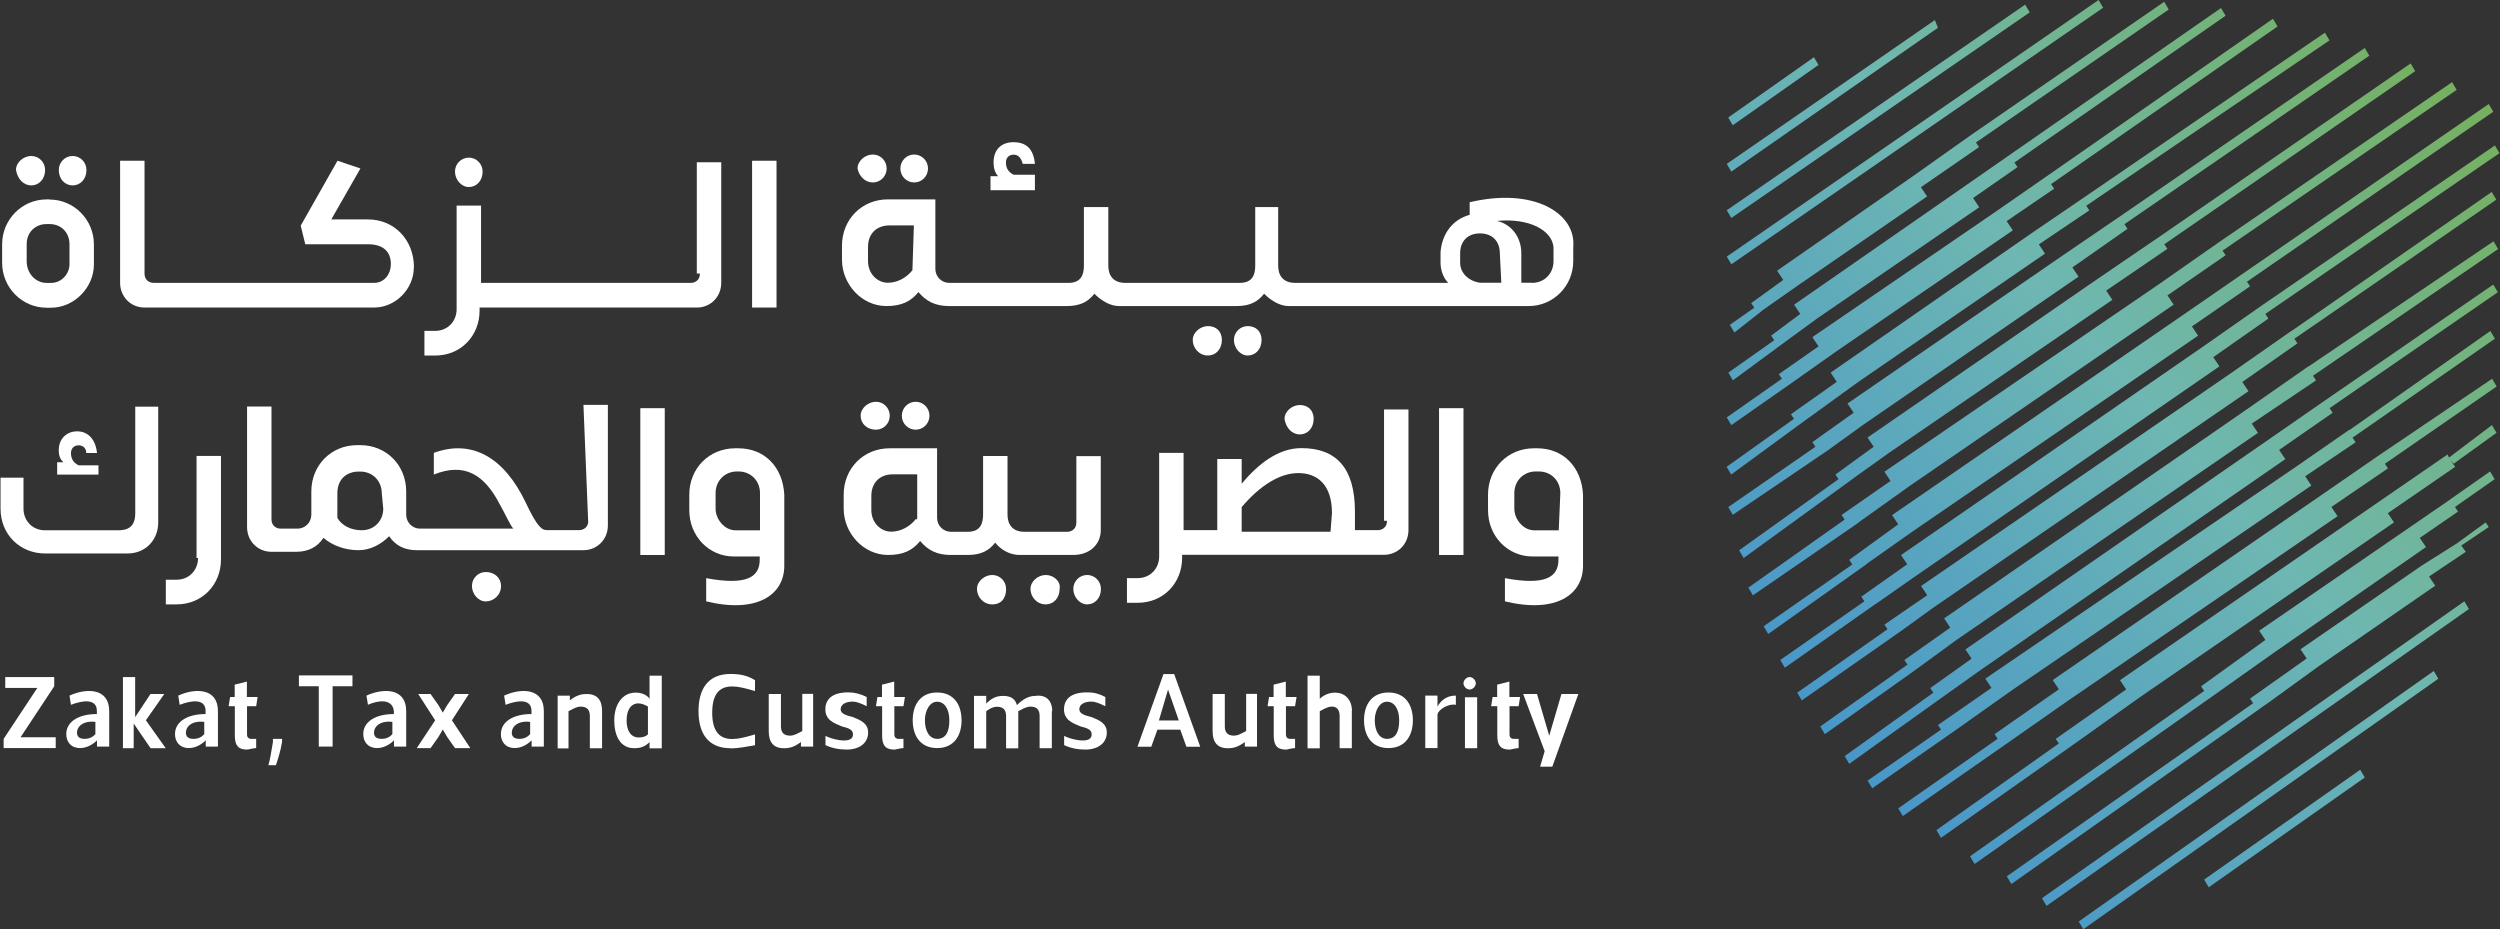 <svg width="148" height="55" viewBox="0 0 148 55" fill="none" xmlns="http://www.w3.org/2000/svg">
<rect x="0" y="0" width="148" height="55" fill="#333333" stroke="none"/>
<path d="M58.742 34.039C58.29 34.039 57.837 34.408 57.837 34.866C57.837 35.323 58.202 35.78 58.742 35.78C59.283 35.78 59.561 35.411 59.561 34.866C59.561 34.408 59.195 34.039 58.742 34.039Z" fill="#fff"/>
<path d="M5.83 27.549H4.655C4.289 27.365 4.202 27.092 4.202 26.819C4.202 26.546 4.385 26.362 4.655 26.362C4.925 26.362 5.107 26.546 5.107 26.819H5.743C5.656 25.993 5.203 25.535 4.567 25.535C3.932 25.535 3.479 25.993 3.479 26.634C3.479 27.004 3.566 27.18 3.749 27.365H3.384V28.095H5.83V27.549Z" fill="#fff"/>
<path d="M8.007 30.381C8.007 30.927 7.825 31.393 7.006 31.393H2.661C1.939 31.393 1.391 30.847 1.391 30.109V28.279H0.032V30.109C0.032 31.665 1.208 32.765 2.661 32.765H7.555C8.643 32.765 9.366 31.938 9.366 30.935V24.074H8.007V30.39V30.381Z" fill="#fff"/>
<path d="M11.724 33.035C11.724 33.765 11.184 34.319 10.453 34.319H9.817V35.779H10.453C11.994 35.779 13.082 34.591 13.082 33.123V26.992H11.636V33.035H11.724Z" fill="#fff"/>
<path d="M28.757 33.863C28.304 33.863 27.939 34.232 27.939 34.69C27.939 35.147 28.304 35.605 28.757 35.605C29.209 35.605 29.662 35.236 29.662 34.69C29.662 34.232 29.297 33.863 28.757 33.863Z" fill="#fff"/>
<path d="M34.826 30.838C34.826 31.207 34.556 31.383 34.286 31.383H32.387C32.117 31.383 31.847 31.295 31.116 29.738C29.845 27.082 27.947 25.983 25.683 26.809V28.093C27.494 27.363 28.67 28.093 29.575 29.835C29.941 30.477 30.211 31.119 30.393 31.295H24.865C24.412 31.295 24.047 30.926 24.047 30.469V29.096C24.047 27.54 22.871 26.352 21.33 26.352H21.148C19.606 26.352 18.431 27.54 18.431 29.096V30.469C18.431 30.926 18.066 31.295 17.613 31.295H16.612C16.342 31.295 16.072 31.111 16.072 30.75V24.065H14.626V31.207C14.626 32.033 15.261 32.667 16.072 32.667H17.517C18.24 32.667 18.788 32.395 19.146 31.841C19.686 32.298 20.417 32.571 21.227 32.571C21.95 32.571 22.585 32.202 23.038 31.744C23.403 32.29 23.944 32.571 24.666 32.571H34.54C35.358 32.571 35.986 31.929 35.986 31.111V23.969H34.54L34.818 30.83L34.826 30.838ZM22.689 30.108C22.689 30.838 22.148 31.391 21.418 31.391C20.782 31.391 20.242 31.119 19.972 30.661V29.201C19.972 28.374 20.512 27.917 21.243 27.917H21.33C22.053 27.917 22.601 28.462 22.601 29.201L22.689 30.116V30.108Z" fill="#fff"/>
<path d="M39.353 24.164H37.907V32.855H39.353V24.164Z" fill="#fff"/>
<path d="M43.705 26.539H43.522C41.981 26.539 40.806 27.727 40.806 29.283V30.198C40.806 31.755 41.981 32.943 43.435 32.943H44.976V33.127C44.976 34.138 44.253 34.684 41.806 34.227V35.599C44.793 36.329 46.43 35.23 46.43 33.496V29.283C46.342 27.638 45.254 26.539 43.713 26.539M44.984 31.394H43.538C42.903 31.394 42.363 30.752 42.363 30.11V29.195C42.363 28.465 42.903 27.911 43.633 27.911H43.721C44.444 27.911 44.992 28.457 44.992 29.195V31.394H44.984Z" fill="#fff"/>
<path d="M51.856 25.438C52.309 25.438 52.674 25.069 52.674 24.612C52.674 24.154 52.309 23.785 51.856 23.785C51.403 23.785 50.95 24.154 50.95 24.612C50.95 25.069 51.316 25.438 51.856 25.438Z" fill="#fff"/>
<path d="M54.206 25.438C54.659 25.438 55.024 25.069 55.024 24.612C55.024 24.154 54.659 23.785 54.206 23.785C53.753 23.785 53.388 24.154 53.388 24.612C53.388 25.069 53.753 25.438 54.206 25.438Z" fill="#fff"/>
<path d="M64.358 34.039C63.905 34.039 63.54 34.408 63.54 34.866C63.54 35.323 63.905 35.78 64.358 35.78C64.811 35.78 65.176 35.411 65.176 34.866C65.176 34.408 64.811 34.039 64.358 34.039Z" fill="#fff"/>
<path d="M65.166 31.394V27.005H63.72V30.936C63.72 31.306 63.45 31.482 63.18 31.482H60.646C59.923 31.482 59.645 31.025 59.645 30.471V26.997H58.199V30.471C58.199 31.017 58.017 31.482 57.294 31.482H56.293C55.84 31.482 55.475 31.113 55.475 30.656V26.539H52.663C51.122 26.539 49.946 27.727 49.946 29.283V30.11C49.946 31.57 51.122 32.854 52.575 32.854C53.481 32.854 54.021 32.581 54.474 32.028C54.927 32.574 55.475 32.854 56.285 32.854H57.286C58.104 32.854 58.557 32.581 58.914 32.124C59.28 32.581 59.82 32.854 60.36 32.854H63.529C64.53 32.854 65.166 32.212 65.166 31.386M54.204 30.744C53.839 31.201 53.298 31.474 52.758 31.474C52.123 31.474 51.583 30.928 51.583 30.19V29.364C51.583 28.537 52.123 28.08 52.854 28.08H54.299V30.736H54.212L54.204 30.744Z" fill="#fff"/>
<path d="M61.91 34.039C61.458 34.039 61.005 34.408 61.005 34.866C61.005 35.323 61.37 35.78 61.91 35.78C62.363 35.78 62.729 35.411 62.729 34.866C62.816 34.408 62.363 34.039 61.91 34.039Z" fill="#fff"/>
<path d="M76.95 25.718C77.402 25.718 77.768 25.349 77.768 24.803C77.768 24.257 77.402 23.977 76.95 23.977C76.497 23.977 76.044 24.346 76.044 24.803C76.131 25.349 76.497 25.718 76.95 25.718Z" fill="#fff"/>
<path d="M82.11 30.838C82.11 31.207 81.84 31.384 81.57 31.384H80.212V30.285C80.212 27.725 79.123 26.529 77.042 26.529C75.684 26.529 74.508 27.444 73.507 28.632V27.171H72.062V31.384H70.068V26.81H68.622V32.941C68.622 33.671 68.082 34.225 67.351 34.225H66.716V35.685H67.351C68.892 35.685 69.981 34.498 69.981 33.029V32.844H81.935C82.753 32.844 83.381 32.203 83.381 31.384V24.242H81.935V30.83H82.118L82.11 30.838ZM78.758 31.48H73.507V30.02C74.596 28.736 75.771 28.006 76.859 28.006C77.948 28.006 78.853 28.648 78.853 30.381L78.766 31.48H78.758Z" fill="#fff"/>
<path d="M86.638 24.164H85.192V32.855H86.638V24.164Z" fill="#fff"/>
<path d="M90.99 26.539H90.808C89.266 26.539 88.091 27.727 88.091 29.283V30.198C88.091 31.755 89.266 32.943 90.72 32.943H92.261V33.127C92.261 34.138 91.538 34.684 89.092 34.227V35.599C92.078 36.329 93.715 35.23 93.715 33.496V29.283C93.627 27.638 92.539 26.539 90.998 26.539M92.269 31.394H90.823C90.188 31.394 89.648 30.752 89.648 30.11V29.195C89.648 28.465 90.188 27.911 90.919 27.911H91.101C91.824 27.911 92.372 28.457 92.372 29.195L92.277 31.394H92.269Z" fill="#fff"/>
<path d="M4.3 10.976C4.752 10.976 5.118 10.607 5.118 10.061C5.118 9.604 4.752 9.234 4.3 9.234C3.847 9.234 3.481 9.604 3.481 10.061C3.481 10.607 3.847 10.976 4.3 10.976Z" fill="#fff"/>
<path d="M1.852 10.976C2.305 10.976 2.67 10.607 2.67 10.061C2.67 9.604 2.305 9.234 1.852 9.234C1.399 9.234 0.946 9.604 0.946 10.061C1.042 10.607 1.399 10.976 1.852 10.976Z" fill="#fff"/>
<path d="M2.938 11.805H2.755C1.31 11.805 0.126 12.992 0.126 14.461V15.56C0.126 17.021 1.302 18.216 2.755 18.216H3.025C4.384 18.216 5.559 17.029 5.559 15.656V14.469C5.559 13.008 4.384 11.813 2.93 11.813L2.938 11.805ZM4.114 15.648C4.114 16.194 3.661 16.748 3.025 16.748H2.755C2.12 16.748 1.58 16.202 1.58 15.464V14.453C1.58 13.723 2.12 13.265 2.755 13.265H2.938C3.661 13.265 4.114 13.811 4.114 14.453V15.64V15.648Z" fill="#fff"/>
<path d="M27.753 11.073C28.206 11.073 28.571 10.704 28.571 10.159C28.571 9.701 28.206 9.332 27.753 9.332C27.3 9.332 26.935 9.701 26.935 10.159C26.935 10.616 27.3 11.073 27.753 11.073Z" fill="#fff"/>
<path d="M41.434 16.202C41.434 16.571 41.164 16.747 40.894 16.747H28.478V12.173H27.032V18.304C27.032 19.034 26.492 19.588 25.761 19.588H25.126V21.048H25.761C27.302 21.048 28.391 19.861 28.391 18.392V18.208H41.251C42.069 18.208 42.697 17.566 42.697 16.747V9.605H41.251V16.194H41.434V16.202Z" fill="#fff"/>
<path d="M45.97 9.516H44.524V18.206H45.97V9.516Z" fill="#fff"/>
<path d="M51.672 10.802C52.125 10.802 52.49 10.432 52.49 9.975C52.49 9.518 52.125 9.148 51.672 9.148C51.219 9.148 50.767 9.518 50.767 9.975C50.854 10.432 51.219 10.802 51.672 10.802Z" fill="#fff"/>
<path d="M54.12 10.802C54.573 10.802 54.938 10.432 54.938 9.975C54.938 9.518 54.573 9.148 54.12 9.148C53.667 9.148 53.302 9.518 53.302 9.975C53.302 10.432 53.667 10.802 54.12 10.802Z" fill="#fff"/>
<path d="M61.275 10.344H60.004C59.639 10.159 59.551 9.886 59.551 9.614C59.551 9.341 59.734 9.156 60.004 9.156C60.274 9.156 60.457 9.341 60.544 9.702H61.267C61.18 8.787 60.727 8.418 59.996 8.418C59.265 8.418 58.82 8.875 58.82 9.606C58.82 9.975 58.908 10.248 59.09 10.432H58.638V11.259H61.267V10.344H61.275Z" fill="#fff"/>
<path d="M71.516 19.305C71.063 19.305 70.61 19.674 70.61 20.131C70.61 20.589 70.976 21.046 71.516 21.046C71.969 21.046 72.334 20.677 72.334 20.131C72.334 19.585 71.969 19.305 71.516 19.305Z" fill="#fff"/>
<path d="M73.866 19.305C73.413 19.305 73.048 19.674 73.048 20.131C73.048 20.589 73.413 21.046 73.866 21.046C74.319 21.046 74.684 20.677 74.684 20.131C74.684 19.585 74.319 19.305 73.866 19.305Z" fill="#fff"/>
<path d="M87.004 11.987V12.718C86.003 12.99 85.375 13.817 85.28 14.916V15.558C85.28 16.016 85.463 16.473 85.733 16.746H76.669C75.947 16.746 75.668 16.288 75.668 15.735V12.26H74.31V15.735C74.31 16.28 74.127 16.746 73.405 16.746H66.613C65.89 16.746 65.612 16.288 65.612 15.735V12.26H64.167V15.735C64.167 16.28 63.984 16.746 63.261 16.746H56.191C55.739 16.746 55.373 16.377 55.373 15.919V11.803H52.561C51.02 11.803 49.845 12.99 49.845 14.547V15.374C49.845 16.834 51.02 18.118 52.474 18.118C53.38 18.118 53.92 17.845 54.372 17.292C54.825 17.837 55.373 18.118 56.184 18.118H63.158C63.976 18.118 64.429 17.845 64.786 17.388C65.151 17.757 65.692 18.118 66.232 18.118H73.206C74.024 18.118 74.477 17.845 74.835 17.388C75.2 17.757 75.74 18.118 76.28 18.118H90.507C91.952 18.118 93.136 16.93 93.136 15.462V14.636C93.327 12.621 90.793 11.065 86.98 11.979M54.007 16.008C53.642 16.465 53.102 16.738 52.561 16.738C51.926 16.738 51.386 16.192 51.386 15.454V14.627C51.386 13.801 51.926 13.344 52.657 13.344H54.102L54.015 16L54.007 16.008ZM88.886 16.738H87.615C86.98 16.65 86.44 16.192 86.44 15.55V15.005C86.44 14.274 86.892 13.817 87.615 13.817C88.338 13.817 88.791 14.274 88.791 15.005L88.878 16.746L88.886 16.738ZM90.697 16.738H90.062V14.997C90.062 13.986 89.426 13.255 88.616 13.079C90.515 12.894 91.881 13.624 91.968 14.636V15.462C91.968 16.192 91.428 16.746 90.697 16.746V16.738Z" fill="#fff"/>
<path d="M24.498 15.831C24.498 17.115 23.41 18.206 22.147 18.206H8.556C7.738 18.206 7.11 17.564 7.11 16.746V9.516H8.556V16.2C8.556 16.569 8.826 16.746 9.096 16.746H22.139C22.775 16.746 23.14 16.2 23.14 15.646C23.14 14.82 22.6 14.459 21.782 14.459H18.072L17.802 13.359L19.979 9.516L21.337 9.973L19.613 12.99H21.79C23.331 12.99 24.506 14.186 24.506 15.831" fill="#fff"/>
<path d="M3.298 43.557V44.287H0.216V43.741L2.21 40.724H0.311V40.082H3.21V40.628L1.217 43.645H3.298V43.557Z" fill="#fff"/>
<path d="M4.201 41.725L4.114 41.18C5.114 40.722 6.465 40.722 6.465 42.095V44.197H5.742V43.828C5.472 44.101 5.106 44.285 4.741 44.285C4.201 44.285 3.923 43.916 3.923 43.459C3.923 42.728 4.646 42.271 5.734 42.271V42.087C5.734 41.356 4.924 41.445 4.201 41.725ZM4.558 43.37C4.558 43.643 4.741 43.74 5.011 43.74C5.281 43.74 5.464 43.651 5.647 43.467V42.737C4.924 42.648 4.558 43.009 4.558 43.379" fill="#fff"/>
<path d="M10.638 41.725L10.551 41.18C11.552 40.722 12.902 40.722 12.902 42.095V44.197H12.179V43.828C11.909 44.101 11.544 44.285 11.178 44.285C10.638 44.285 10.36 43.916 10.36 43.459C10.36 42.728 11.083 42.271 12.171 42.271V42.087C12.171 41.356 11.361 41.445 10.638 41.725ZM11.004 43.37C11.004 43.643 11.187 43.74 11.457 43.74C11.727 43.74 11.909 43.651 12.092 43.467V42.737C11.369 42.648 11.004 43.009 11.004 43.379" fill="#fff"/>
<path d="M14.624 43.469C14.624 43.654 14.712 43.742 14.894 43.742H15.165V44.288C14.982 44.288 14.712 44.376 14.624 44.376C14.084 44.376 13.902 44.103 13.902 43.549V41.808H13.536L13.623 41.263H13.894V40.532L14.616 40.348V41.263H15.252L15.165 41.808H14.624V43.453V43.469Z" fill="#fff"/>
<path d="M16.34 45.299H15.888C15.975 45.026 16.07 44.472 16.158 43.927V43.742H16.698V43.927C16.61 44.472 16.428 45.026 16.332 45.299H16.34Z" fill="#fff"/>
<path d="M19.69 40.626V44.197H18.872V40.626H17.696V39.984H20.866V40.626H19.69Z" fill="#fff"/>
<path d="M21.783 41.725L21.695 41.18C22.696 40.722 24.047 40.722 24.047 42.095V44.197H23.324V43.828C23.054 44.101 22.688 44.285 22.323 44.285C21.783 44.285 21.505 43.916 21.505 43.459C21.505 42.728 22.228 42.271 23.316 42.271V42.087C23.229 41.356 22.41 41.445 21.775 41.725M22.14 43.37C22.14 43.643 22.323 43.74 22.593 43.74C22.863 43.74 23.046 43.651 23.229 43.467V42.737C22.506 42.648 22.14 43.009 22.14 43.379" fill="#fff"/>
<path d="M25.491 41.086L25.944 41.728L26.214 42.185L26.484 41.728L26.937 41.086H27.755L26.754 42.643L27.842 44.288H26.937L26.484 43.646L26.214 43.188L25.944 43.646L25.491 44.288H24.673L25.761 42.643L24.76 41.086H25.483H25.491Z" fill="#fff"/>
<path d="M29.931 41.725L29.844 41.18C30.845 40.722 32.195 40.722 32.195 42.095V44.197H31.472V43.828C31.202 44.101 30.837 44.285 30.471 44.285C29.931 44.285 29.653 43.916 29.653 43.459C29.653 42.728 30.376 42.271 31.464 42.271V42.087C31.464 41.356 30.654 41.445 29.931 41.725ZM30.297 43.37C30.297 43.643 30.479 43.74 30.75 43.74C31.02 43.74 31.202 43.651 31.385 43.467V42.737C30.662 42.648 30.297 43.009 30.297 43.379" fill="#fff"/>
<path d="M33.013 44.296V41.182H33.736V41.455C34.101 41.182 34.371 41.086 34.736 41.086C35.372 41.086 35.642 41.455 35.642 42.097V44.296H34.919V42.378C34.919 42.009 34.736 41.832 34.379 41.832C34.109 41.832 33.839 42.017 33.656 42.105V44.304H33.021L33.013 44.296Z" fill="#fff"/>
<path d="M37.54 44.293C36.722 44.293 36.364 43.563 36.364 42.648C36.364 41.733 36.817 41.003 37.635 41.003C37.905 41.003 38.271 41.091 38.453 41.372V40H39.176V44.301H38.453V43.932C38.183 44.205 37.913 44.293 37.548 44.293M37.818 41.637C37.365 41.637 37.095 42.006 37.095 42.648C37.095 43.29 37.365 43.659 37.818 43.659C38.088 43.659 38.271 43.571 38.358 43.475V41.83C38.358 41.83 38.088 41.645 37.818 41.645" fill="#fff"/>
<path d="M43.251 44.296C41.893 44.296 41.352 43.381 41.352 42.097C41.352 40.813 41.893 39.898 43.251 39.898C43.791 39.898 44.252 39.987 44.697 40.268V40.91C44.061 40.725 43.696 40.637 43.338 40.637C42.52 40.637 42.163 41.182 42.163 42.193C42.163 43.205 42.528 43.75 43.338 43.75C43.704 43.75 44.061 43.662 44.697 43.477V44.119C44.157 44.208 43.704 44.304 43.251 44.304" fill="#fff"/>
<path d="M48.138 41.086V44.2H47.415V43.927C47.05 44.2 46.78 44.296 46.414 44.296C45.779 44.296 45.509 43.927 45.509 43.285V41.086H46.232V43.004C46.232 43.373 46.414 43.55 46.772 43.55C47.042 43.55 47.312 43.365 47.495 43.277V41.078H48.13L48.138 41.086Z" fill="#fff"/>
<path d="M48.868 44.11V43.564C49.234 43.749 49.687 43.837 49.957 43.837C50.409 43.837 50.497 43.652 50.497 43.468C50.497 43.195 50.227 43.099 49.861 43.011C49.409 42.826 48.861 42.641 48.861 41.999C48.861 41.357 49.313 40.988 50.219 40.988C50.584 40.988 50.942 41.077 51.307 41.261V41.807C50.942 41.622 50.672 41.534 50.489 41.534C50.036 41.534 49.766 41.718 49.766 41.991C49.766 42.264 50.131 42.361 50.489 42.449C50.942 42.633 51.394 42.818 51.394 43.364C51.394 44.005 50.854 44.375 50.123 44.375C49.671 44.375 49.218 44.286 48.852 44.102" fill="#fff"/>
<path d="M52.945 43.469C52.945 43.654 53.032 43.742 53.215 43.742H53.485V44.288C53.302 44.288 53.032 44.376 52.945 44.376C52.404 44.376 52.222 44.103 52.222 43.549V41.808H51.856L51.944 41.263H52.214V40.532L52.937 40.348V41.263H53.572L53.485 41.808H52.945V43.453V43.469Z" fill="#fff"/>
<path d="M54.032 42.641C54.032 41.726 54.485 40.996 55.478 40.996C56.471 40.996 56.924 41.726 56.924 42.641C56.924 43.556 56.471 44.286 55.478 44.286C54.485 44.286 54.032 43.556 54.032 42.641ZM54.755 42.641C54.755 43.283 55.025 43.74 55.478 43.74C56.018 43.74 56.201 43.283 56.201 42.641C56.201 41.999 55.931 41.542 55.478 41.542C55.025 41.542 54.755 42.087 54.755 42.641Z" fill="#fff"/>
<path d="M62.268 42.096V44.294H61.545V42.376C61.545 42.007 61.363 41.831 61.005 41.831C60.735 41.831 60.465 42.015 60.282 42.103V44.302H59.56V42.384C59.56 42.015 59.377 41.839 59.02 41.839C58.749 41.839 58.479 42.023 58.384 42.112V44.31H57.661V41.197H58.384V41.654C58.654 41.381 58.924 41.197 59.385 41.197C59.846 41.197 60.108 41.381 60.203 41.742C60.568 41.373 60.926 41.197 61.291 41.197C61.927 41.108 62.292 41.47 62.292 42.112" fill="#fff"/>
<path d="M62.997 44.11V43.564C63.363 43.749 63.816 43.837 64.086 43.837C64.538 43.837 64.626 43.652 64.626 43.468C64.626 43.195 64.356 43.099 63.99 43.011C63.538 42.826 62.989 42.641 62.989 41.999C62.989 41.357 63.442 40.988 64.348 40.988C64.8 40.988 65.07 41.077 65.436 41.261V41.807C65.07 41.622 64.8 41.534 64.618 41.534C64.165 41.534 63.895 41.718 63.895 41.991C63.895 42.264 64.26 42.361 64.618 42.449C65.07 42.633 65.523 42.818 65.523 43.364C65.523 44.005 64.983 44.375 64.252 44.375C63.8 44.375 63.347 44.286 62.981 44.102" fill="#fff"/>
<path d="M68.52 43.196L68.155 44.207H67.337L68.878 39.906H69.513L71.054 44.207H70.236L69.871 43.196H68.513H68.52ZM68.608 42.651H69.784L69.148 40.821L68.608 42.651Z" fill="#fff"/>
<path d="M74.415 41.086V44.2H73.693V43.927C73.327 44.2 73.057 44.296 72.692 44.296C72.056 44.296 71.786 43.927 71.786 43.285V41.086H72.509V43.004C72.509 43.373 72.692 43.55 73.049 43.55C73.319 43.55 73.589 43.365 73.772 43.277V41.078H74.407L74.415 41.086Z" fill="#fff"/>
<path d="M76.128 43.469C76.128 43.654 76.216 43.742 76.398 43.742H76.668V44.288C76.486 44.288 76.216 44.376 76.128 44.376C75.588 44.376 75.405 44.103 75.405 43.549V41.808H75.04L75.127 41.263H75.397V40.532L76.12 40.348V41.263H76.756L76.668 41.808H76.128V43.453V43.469Z" fill="#fff"/>
<path d="M80.028 42.094V44.293H79.306V42.375C79.306 42.006 79.123 41.83 78.853 41.83C78.583 41.83 78.313 42.014 78.13 42.102V44.301H77.407V40H78.13V41.372C78.4 41.099 78.766 41.003 79.036 41.003C79.576 41.003 80.037 41.372 80.037 42.102" fill="#fff"/>
<path d="M80.751 42.641C80.751 41.726 81.204 40.996 82.197 40.996C83.19 40.996 83.642 41.726 83.642 42.641C83.642 43.556 83.19 44.286 82.197 44.286C81.204 44.286 80.751 43.556 80.751 42.641ZM81.386 42.641C81.386 43.283 81.656 43.74 82.109 43.74C82.649 43.74 82.832 43.283 82.832 42.641C82.832 41.999 82.562 41.542 82.109 41.542C81.656 41.542 81.386 42.087 81.386 42.641Z" fill="#fff"/>
<path d="M84.376 44.293V41.18H85.099V41.822C85.369 41.364 85.734 41.18 86.187 41.18V41.725C85.734 41.637 85.186 41.998 85.099 42.271V44.285H84.376V44.293Z" fill="#fff"/>
<path d="M86.638 40.451C86.638 40.267 86.82 40.082 87.003 40.082C87.186 40.082 87.368 40.267 87.368 40.451C87.368 40.636 87.186 40.82 87.003 40.82C86.82 40.82 86.638 40.636 86.638 40.451ZM87.448 44.295H86.725V41.278H87.448V44.295Z" fill="#fff"/>
<path d="M89.363 43.469C89.363 43.654 89.45 43.742 89.633 43.742H89.903V44.288C89.72 44.288 89.45 44.376 89.363 44.376C88.823 44.376 88.64 44.103 88.64 43.549V41.808H88.274L88.362 41.263H88.632V40.532L89.355 40.348V41.263H89.99L89.903 41.808H89.363V43.453V43.469Z" fill="#fff"/>
<path d="M93.438 41.086L91.897 45.387H91.174L91.444 44.472L90.173 41.086H90.991L91.714 43.557L92.437 41.086H93.43H93.438Z" fill="#fff"/>
<path d="M9.82 44.295H8.915L7.914 42.834V44.295H7.278V40.082H8.001V42.457L8.907 41.085H9.725L8.637 42.642L9.812 44.295H9.82Z" fill="#fff"/>
<path d="M124.235 0L102.224 15.19L102.494 15.648L124.505 0.457L124.235 0Z" fill="url(#paint0_linear_2752_5304)"/>
<path d="M119.89 0.273L102.224 12.447L102.494 12.904L120.16 0.731L119.89 0.273Z" fill="url(#paint1_linear_2752_5304)"/>
<path d="M114.544 1.188L102.224 9.702L102.494 10.159L114.726 1.645L114.544 1.188Z" fill="url(#paint2_linear_2752_5304)"/>
<path d="M107.385 3.387L102.31 6.958L102.58 7.415L107.655 3.844L107.385 3.387Z" fill="url(#paint3_linear_2752_5304)"/>
<path d="M135.651 19.588L132.116 22.06L113.727 34.691L114.093 35.236L111.559 36.977L111.741 37.25L106.396 41.006L106.666 41.463L112.552 37.347L114.45 35.974L133.109 23.159L132.744 22.614L136.008 20.327L135.826 20.054L147.78 11.821L147.51 11.363L135.643 19.605L135.651 19.588Z" fill="url(#paint4_linear_2752_5304)"/>
<path d="M136.649 21.692L132.844 24.348L115.091 36.609L115.456 37.155L112.739 39.073L112.922 39.346L107.759 43.005L108.029 43.462L113.192 39.803L115.821 37.885L133.67 25.624L133.305 25.078L137.109 22.518L136.927 22.245L147.889 14.743L147.618 14.285L136.657 21.7L136.649 21.692Z" fill="url(#paint5_linear_2752_5304)"/>
<path d="M137.641 23.705L134.472 25.903L116.353 38.446L116.718 38.991L114.272 40.733L114.455 41.006L109.204 44.761L109.474 45.218L114.725 41.463L117.171 39.722L135.29 27.179L134.925 26.634L138.094 24.435L137.911 24.162L147.872 17.301L147.602 16.844L137.641 23.705Z" fill="url(#paint6_linear_2752_5304)"/>
<path d="M139.088 25.436L135.919 27.634L117.53 40.177L117.895 40.722L114.726 42.921L114.908 43.194L110.563 46.211L110.834 46.668L115.814 43.194L119.166 40.819L136.832 28.742L136.467 28.196L139.453 26.182L139.271 25.909L147.699 20.051L147.429 19.594L139.096 25.452L139.088 25.436Z" fill="url(#paint7_linear_2752_5304)"/>
<path d="M140.901 26.908L137.461 29.283L121.519 40.26L121.884 40.806L118.079 43.462L118.262 43.735L112.376 47.852L112.646 48.309L119.08 43.823L122.345 41.536L138.383 30.559L138.017 30.013L141.369 27.726L141.187 27.453L147.803 22.879L147.533 22.422L140.916 26.9L140.901 26.908Z" fill="url(#paint8_linear_2752_5304)"/>
<path d="M144.981 27.09L144.894 26.905L140.906 29.65L125.504 40.266L125.87 40.812L121.699 43.741L121.882 44.014L114.638 49.141L114.908 49.599L122.7 44.11L126.688 41.269L141.725 30.926L141.359 30.38L145.347 27.636L145.077 27.267L145.259 27.451L147.793 25.622L147.523 25.164L144.989 27.082L144.981 27.09Z" fill="url(#paint9_linear_2752_5304)"/>
<path d="M145.071 29.555L142.807 31.112L133.744 37.339L134.109 37.885L130.304 40.629L130.487 40.902L116.626 50.692L116.896 51.149L131.297 40.99L134.649 38.615L143.617 32.388L143.252 31.842L145.516 30.285L145.333 30.013L147.684 28.368L147.414 27.91L145.063 29.555H145.071Z" fill="url(#paint10_linear_2752_5304)"/>
<path d="M145.523 32.121L143.347 33.494L136.19 38.437L136.555 38.982L133.203 41.358L133.386 41.63L118.802 51.878L119.072 52.335L134.379 41.534L137.278 39.432L144.165 34.673L143.799 34.128L145.976 32.667L145.706 32.298L147.334 31.199L147.152 30.926L145.523 32.113V32.121Z" fill="url(#paint11_linear_2752_5304)"/>
<path d="M104.306 18.393L106.387 16.933L114.084 11.629L113.719 11.083L117.158 8.708L116.975 8.435L128.39 0.563L128.12 0.105L116.705 7.978L113.353 10.353L105.203 16.026L105.569 16.572L103.67 17.944L103.853 18.217L102.407 19.228L102.677 19.685L104.306 18.401V18.393Z" fill="url(#paint12_linear_2752_5304)"/>
<path d="M105.574 20.317L107.568 18.857L117.171 12.269L116.806 11.723L119.435 9.893L119.253 9.621L131.755 0.93L131.485 0.473L118.983 9.163L116.353 10.993L106.21 18.038L106.575 18.584L104.851 19.868L105.034 20.141L102.317 22.059L102.587 22.516L105.574 20.317Z" fill="url(#paint13_linear_2752_5304)"/>
<path d="M106.029 22.695L108.745 20.777L119.159 13.636L118.793 13.09L121.605 11.172L121.423 10.899L134.831 1.567L134.561 1.109L121.153 10.442L118.253 12.456L107.291 19.959L107.657 20.505L105.306 22.15L105.488 22.422L102.224 24.709L102.494 25.167L106.029 22.695Z" fill="url(#paint14_linear_2752_5304)"/>
<path d="M107.117 24.707L110.016 22.605L121.065 15.014L120.7 14.468L123.687 12.454L123.504 12.181L137.905 2.391L137.635 1.934L123.051 11.908L120.239 13.826L108.372 22.059L108.737 22.605L106.021 24.523L106.203 24.795L102.216 27.636L102.486 28.093L107.109 24.707H107.117Z" fill="url(#paint15_linear_2752_5304)"/>
<path d="M108.378 26.536L110.277 25.164L123.05 16.377L122.684 15.832L125.949 13.544L125.766 13.272L140.263 3.297L139.993 2.84L125.496 12.814L122.144 15.101L109.371 23.888L109.737 24.434L107.29 26.175L107.473 26.448L102.31 30.019L102.58 30.476L108.378 26.544V26.536Z" fill="url(#paint16_linear_2752_5304)"/>
<path d="M109.65 28.365L111.827 26.808L125.052 17.749L124.687 17.203L128.309 14.731L128.127 14.459L142.981 4.211L142.711 3.754L127.856 14.001L123.964 16.657L110.556 25.902L110.921 26.447L108.657 28.092L108.84 28.365L102.954 32.578L103.224 33.035L109.658 28.365H109.65Z" fill="url(#paint17_linear_2752_5304)"/>
<path d="M110.015 30.935L113.097 28.736L128.681 18.032L128.316 17.486L131.755 15.111L131.573 14.838L145.434 5.321L145.164 4.863L131.303 14.38L127.768 16.852L111.556 27.926L111.921 28.471L109.022 30.485L109.204 30.758L103.501 34.787L103.771 35.244L110.022 30.943L110.015 30.935Z" fill="url(#paint18_linear_2752_5304)"/>
<path d="M110.468 33.407L113.185 31.49L130.128 19.87L129.762 19.325L133.202 16.949L133.019 16.676L147.603 6.614L147.333 6.156L132.749 16.219L129.31 18.594L112.009 30.495L112.374 31.04L109.475 33.143L109.658 33.416L104.407 37.075L104.677 37.532L110.476 33.416L110.468 33.407Z" fill="url(#paint19_linear_2752_5304)"/>
<path d="M111.008 35.78L113.359 34.135L131.39 21.689L131.025 21.144L134.289 18.857L134.107 18.584L147.968 9.067L147.698 8.609L133.837 18.126L130.572 20.413L112.541 32.859L112.906 33.405L110.189 35.323L110.372 35.596L105.392 39.07L105.662 39.528L111.008 35.772V35.78Z" fill="url(#paint20_linear_2752_5304)"/>
<path d="M145.889 35.598L120.884 53.171L121.154 53.629L146.16 36.055L145.889 35.598Z" fill="url(#paint21_linear_2752_5304)"/>
<path d="M144.078 39.723L123.06 54.552L123.33 55.009L144.348 40.18L144.078 39.723Z" fill="url(#paint22_linear_2752_5304)"/>
<path d="M139.723 45.57L130.485 52.07L130.755 52.528L139.994 46.028L139.723 45.57Z" fill="url(#paint23_linear_2752_5304)"/>
<defs>
<linearGradient id="paint0_linear_2752_5304" x1="133.648" y1="-10.279" x2="88.905" y2="28.862" gradientUnits="userSpaceOnUse">
<stop stop-color="#76B05C"/>
<stop offset="0.46" stop-color="#6EB7B2"/>
<stop offset="1" stop-color="#4191CD"/>
</linearGradient>
<linearGradient id="paint1_linear_2752_5304" x1="132.083" y1="-12.06" x2="87.348" y2="27.073" gradientUnits="userSpaceOnUse">
<stop stop-color="#76B05C"/>
<stop offset="0.46" stop-color="#6EB7B2"/>
<stop offset="1" stop-color="#4191CD"/>
</linearGradient>
<linearGradient id="paint2_linear_2752_5304" x1="130.446" y1="-13.939" x2="85.696" y2="25.195" gradientUnits="userSpaceOnUse">
<stop stop-color="#76B05C"/>
<stop offset="0.46" stop-color="#6EB7B2"/>
<stop offset="1" stop-color="#4191CD"/>
</linearGradient>
<linearGradient id="paint3_linear_2752_5304" x1="128.777" y1="-15.84" x2="84.034" y2="23.293" gradientUnits="userSpaceOnUse">
<stop stop-color="#76B05C"/>
<stop offset="0.46" stop-color="#6EB7B2"/>
<stop offset="1" stop-color="#4191CD"/>
</linearGradient>
<linearGradient id="paint4_linear_2752_5304" x1="148.789" y1="7.038" x2="104.039" y2="46.172" gradientUnits="userSpaceOnUse">
<stop stop-color="#76B05C"/>
<stop offset="0.46" stop-color="#6EB7B2"/>
<stop offset="1" stop-color="#4191CD"/>
</linearGradient>
<linearGradient id="paint5_linear_2752_5304" x1="150.319" y1="8.788" x2="105.569" y2="47.922" gradientUnits="userSpaceOnUse">
<stop stop-color="#76B05C"/>
<stop offset="0.46" stop-color="#6EB7B2"/>
<stop offset="1" stop-color="#4191CD"/>
</linearGradient>
<linearGradient id="paint6_linear_2752_5304" x1="151.693" y1="10.36" x2="106.943" y2="49.493" gradientUnits="userSpaceOnUse">
<stop stop-color="#76B05C"/>
<stop offset="0.46" stop-color="#6EB7B2"/>
<stop offset="1" stop-color="#4191CD"/>
</linearGradient>
<linearGradient id="paint7_linear_2752_5304" x1="152.981" y1="11.834" x2="108.238" y2="50.968" gradientUnits="userSpaceOnUse">
<stop stop-color="#76B05C"/>
<stop offset="0.46" stop-color="#6EB7B2"/>
<stop offset="1" stop-color="#4191CD"/>
</linearGradient>
<linearGradient id="paint8_linear_2752_5304" x1="154.5" y1="13.579" x2="109.757" y2="52.704" gradientUnits="userSpaceOnUse">
<stop stop-color="#76B05C"/>
<stop offset="0.46" stop-color="#6EB7B2"/>
<stop offset="1" stop-color="#4191CD"/>
</linearGradient>
<linearGradient id="paint9_linear_2752_5304" x1="155.983" y1="15.27" x2="111.24" y2="54.403" gradientUnits="userSpaceOnUse">
<stop stop-color="#76B05C"/>
<stop offset="0.46" stop-color="#6EB7B2"/>
<stop offset="1" stop-color="#4191CD"/>
</linearGradient>
<linearGradient id="paint10_linear_2752_5304" x1="157.558" y1="17.061" x2="112.815" y2="56.203" gradientUnits="userSpaceOnUse">
<stop stop-color="#76B05C"/>
<stop offset="0.46" stop-color="#6EB7B2"/>
<stop offset="1" stop-color="#4191CD"/>
</linearGradient>
<linearGradient id="paint11_linear_2752_5304" x1="159.011" y1="18.721" x2="114.261" y2="57.854" gradientUnits="userSpaceOnUse">
<stop stop-color="#76B05C"/>
<stop offset="0.46" stop-color="#6EB7B2"/>
<stop offset="1" stop-color="#4191CD"/>
</linearGradient>
<linearGradient id="paint12_linear_2752_5304" x1="135.38" y1="-8.296" x2="90.629" y2="30.845" gradientUnits="userSpaceOnUse">
<stop stop-color="#76B05C"/>
<stop offset="0.46" stop-color="#6EB7B2"/>
<stop offset="1" stop-color="#4191CD"/>
</linearGradient>
<linearGradient id="paint13_linear_2752_5304" x1="136.911" y1="-6.533" x2="92.168" y2="32.593" gradientUnits="userSpaceOnUse">
<stop stop-color="#76B05C"/>
<stop offset="0.46" stop-color="#6EB7B2"/>
<stop offset="1" stop-color="#4191CD"/>
</linearGradient>
<linearGradient id="paint14_linear_2752_5304" x1="138.453" y1="-4.773" x2="93.711" y2="34.361" gradientUnits="userSpaceOnUse">
<stop stop-color="#76B05C"/>
<stop offset="0.46" stop-color="#6EB7B2"/>
<stop offset="1" stop-color="#4191CD"/>
</linearGradient>
<linearGradient id="paint15_linear_2752_5304" x1="140.09" y1="-2.905" x2="95.347" y2="36.228" gradientUnits="userSpaceOnUse">
<stop stop-color="#76B05C"/>
<stop offset="0.46" stop-color="#6EB7B2"/>
<stop offset="1" stop-color="#4191CD"/>
</linearGradient>
<linearGradient id="paint16_linear_2752_5304" x1="141.454" y1="-1.349" x2="96.712" y2="37.793" gradientUnits="userSpaceOnUse">
<stop stop-color="#76B05C"/>
<stop offset="0.46" stop-color="#6EB7B2"/>
<stop offset="1" stop-color="#4191CD"/>
</linearGradient>
<linearGradient id="paint17_linear_2752_5304" x1="143.044" y1="0.472" x2="98.302" y2="39.605" gradientUnits="userSpaceOnUse">
<stop stop-color="#76B05C"/>
<stop offset="0.46" stop-color="#6EB7B2"/>
<stop offset="1" stop-color="#4191CD"/>
</linearGradient>
<linearGradient id="paint18_linear_2752_5304" x1="144.512" y1="2.143" x2="99.762" y2="41.284" gradientUnits="userSpaceOnUse">
<stop stop-color="#76B05C"/>
<stop offset="0.46" stop-color="#6EB7B2"/>
<stop offset="1" stop-color="#4191CD"/>
</linearGradient>
<linearGradient id="paint19_linear_2752_5304" x1="146.062" y1="3.917" x2="101.312" y2="43.059" gradientUnits="userSpaceOnUse">
<stop stop-color="#76B05C"/>
<stop offset="0.46" stop-color="#6EB7B2"/>
<stop offset="1" stop-color="#4191CD"/>
</linearGradient>
<linearGradient id="paint20_linear_2752_5304" x1="147.46" y1="5.52" x2="102.717" y2="44.653" gradientUnits="userSpaceOnUse">
<stop stop-color="#76B05C"/>
<stop offset="0.46" stop-color="#6EB7B2"/>
<stop offset="1" stop-color="#4191CD"/>
</linearGradient>
<linearGradient id="paint21_linear_2752_5304" x1="160.553" y1="20.488" x2="115.81" y2="59.621" gradientUnits="userSpaceOnUse">
<stop stop-color="#76B05C"/>
<stop offset="0.46" stop-color="#6EB7B2"/>
<stop offset="1" stop-color="#4191CD"/>
</linearGradient>
<linearGradient id="paint22_linear_2752_5304" x1="161.982" y1="22.125" x2="117.231" y2="61.258" gradientUnits="userSpaceOnUse">
<stop stop-color="#76B05C"/>
<stop offset="0.46" stop-color="#6EB7B2"/>
<stop offset="1" stop-color="#4191CD"/>
</linearGradient>
<linearGradient id="paint23_linear_2752_5304" x1="163.49" y1="23.84" x2="118.74" y2="62.973" gradientUnits="userSpaceOnUse">
<stop stop-color="#76B05C"/>
<stop offset="0.46" stop-color="#6EB7B2"/>
<stop offset="1" stop-color="#4191CD"/>
</linearGradient>
</defs>
</svg>
